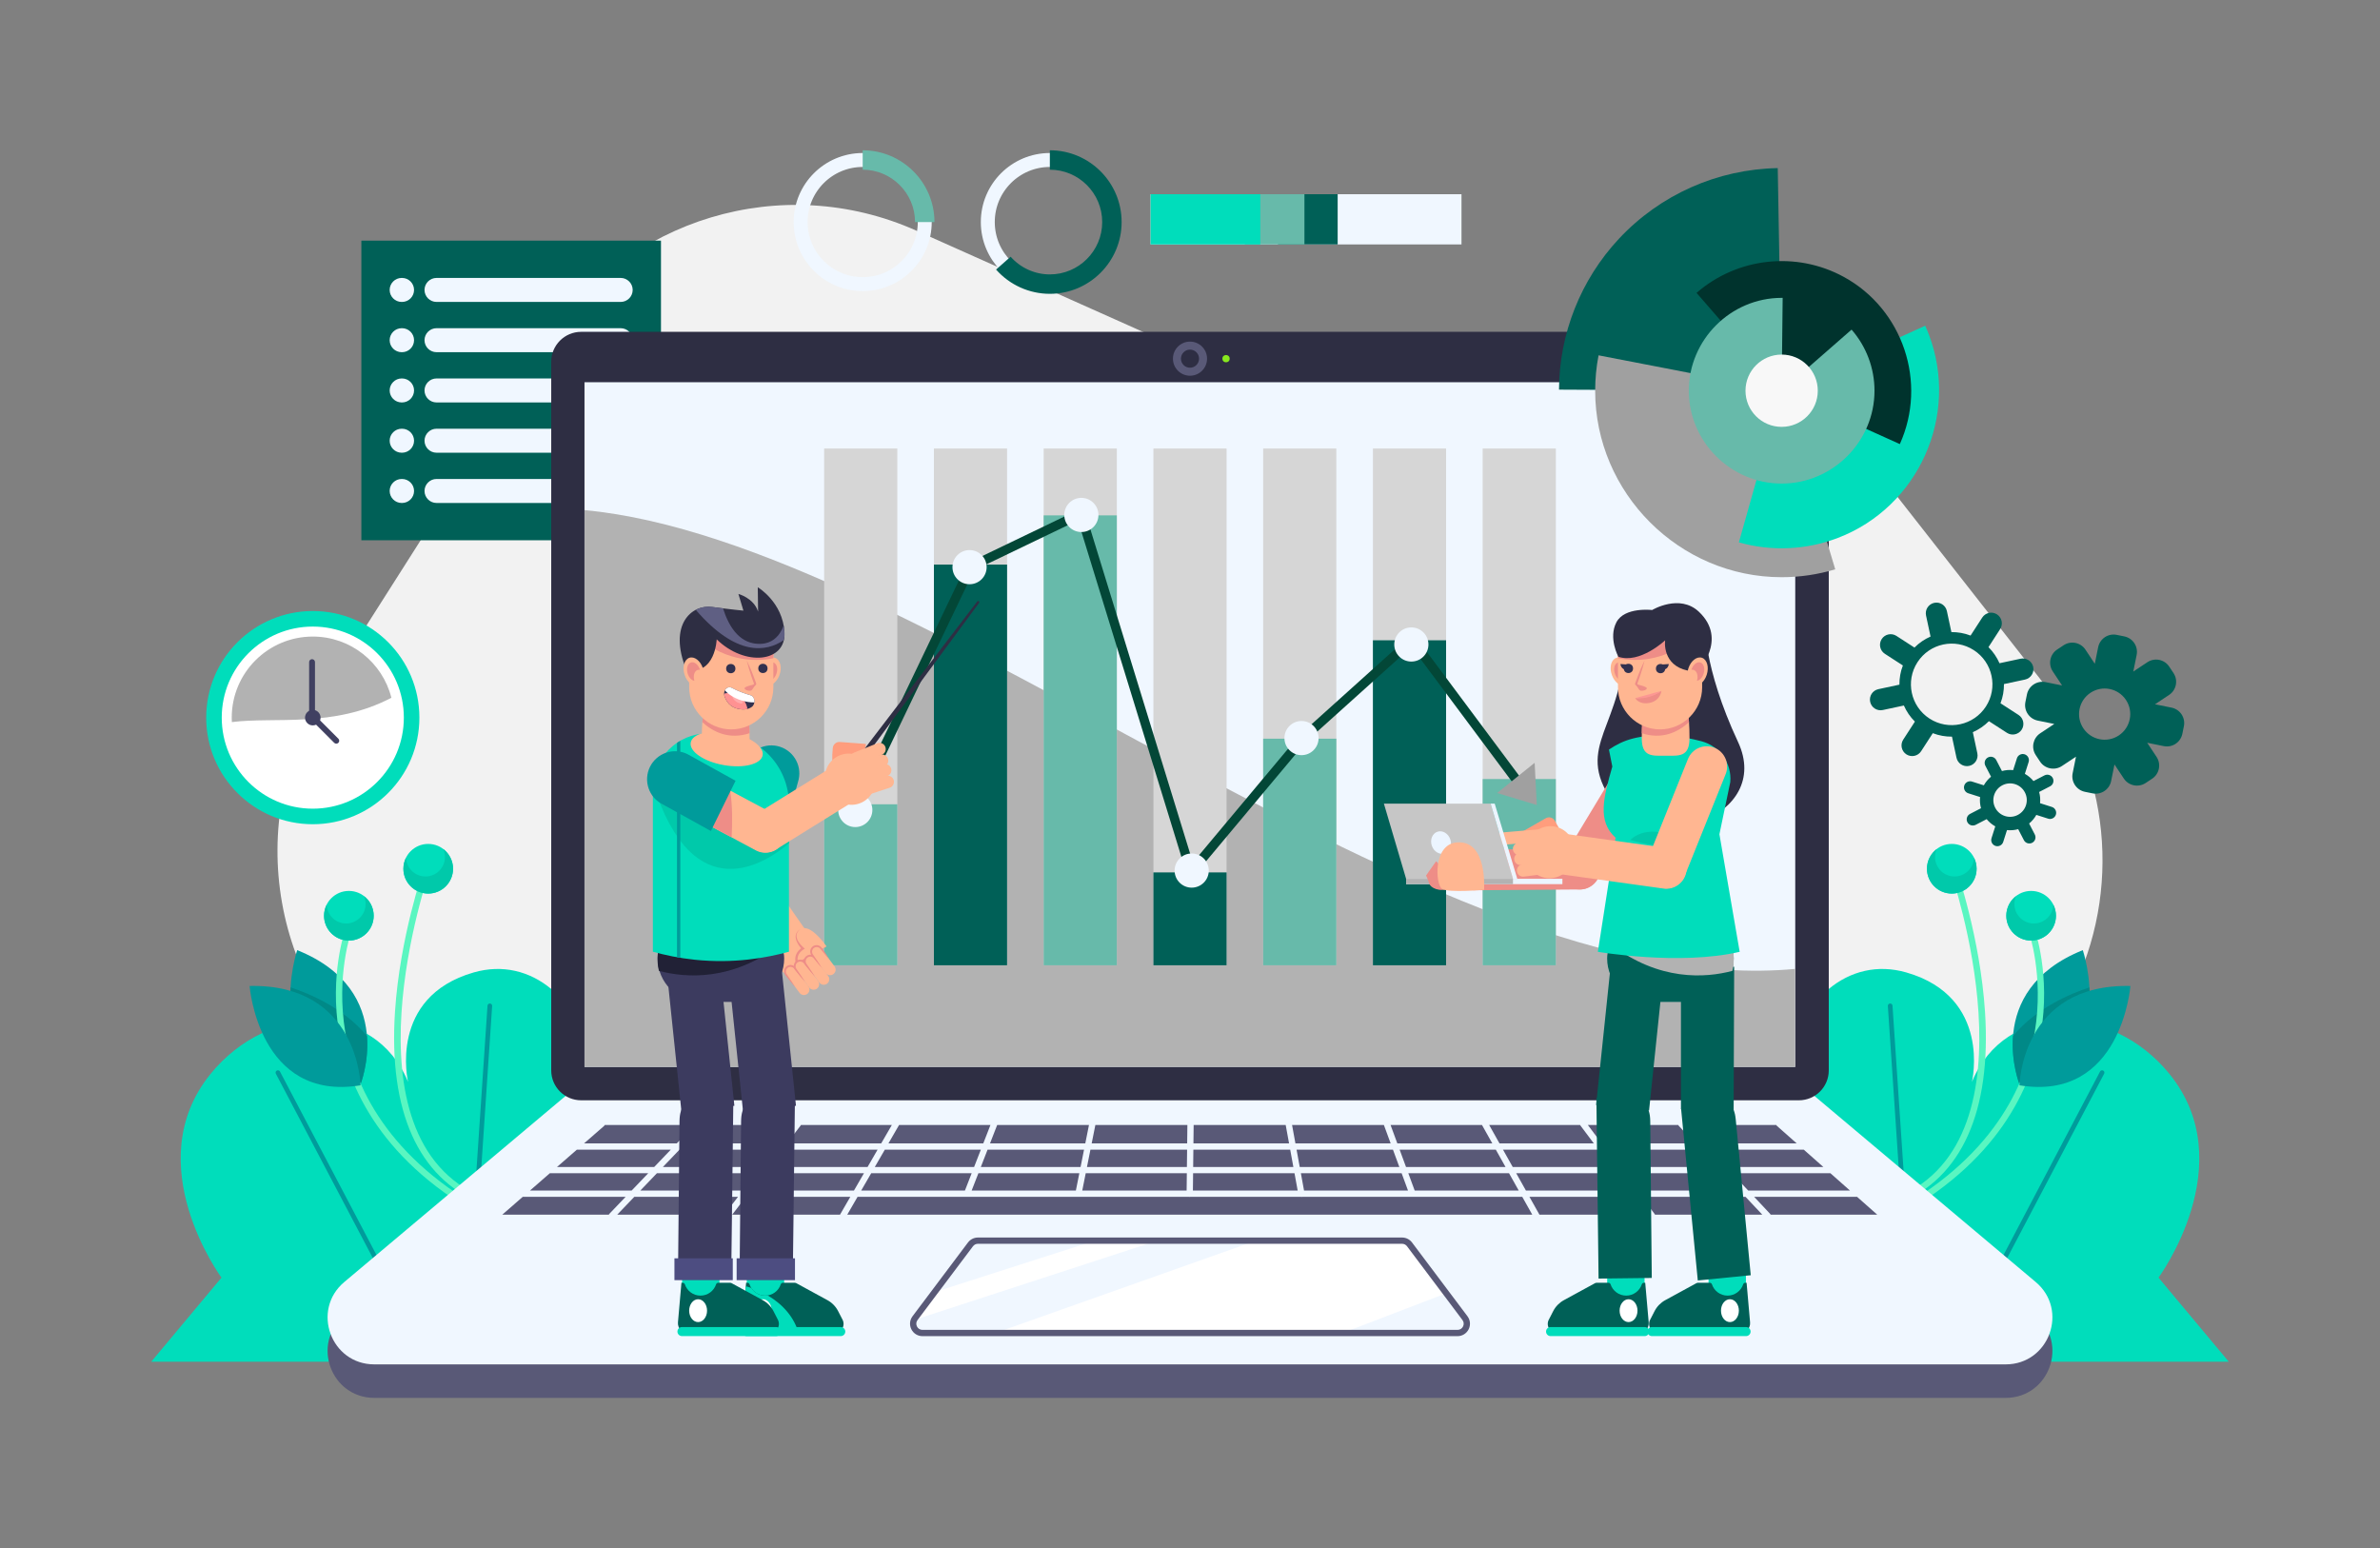 <?xml version="1.0" encoding="utf-8"?>
<!-- Generator: Adobe Illustrator 16.0.0, SVG Export Plug-In . SVG Version: 6.00 Build 0)  -->
<!DOCTYPE svg PUBLIC "-//W3C//DTD SVG 1.1//EN" "http://www.w3.org/Graphics/SVG/1.1/DTD/svg11.dtd">
<svg version="1.1" id="Layer_1" xmlns="http://www.w3.org/2000/svg" xmlns:xlink="http://www.w3.org/1999/xlink" x="0px" y="0px"
	 width="1024px" height="666.079px" viewBox="0 0 1024 666.079" enable-background="new 0 0 1024 666.079" xml:space="preserve">
<rect x="0" y="0" width="1024" height="666.079" fill="#808080" stroke="none"/>
<path fill="#F2F2F2" d="M528.034,158.982L394.216,99.212c-57.491-25.679-125.118-5.338-158.903,47.795l-96.094,151.121
	c-35.285,55.491-22.355,128.741,29.796,168.801l115.732,88.896c30.577,23.487,70.171,31.804,107.615,22.608l124.628-30.61
	c18.31-4.498,37.391-4.861,55.857-1.062L711.4,575.257c56.184,11.556,113.138-15.999,138.949-67.223l40.684-80.74
	c22.138-43.935,16.899-96.705-13.445-135.429l-80.059-102.17c-37.773-48.204-104.573-62.573-158.825-34.163l0,0
	C604.286,173.557,563.509,174.828,528.034,158.982z"/>
<rect x="155.478" y="103.535" fill="#006057" width="128.909" height="128.908"/>
<path fill="#F0F7FF" d="M267.052,129.903H187.81c-2.839,0-5.162-2.323-5.162-5.162v-0.001c0-2.839,2.323-5.162,5.162-5.162h79.243
	c2.839,0,5.162,2.323,5.162,5.162l0,0C272.214,127.58,269.891,129.903,267.052,129.903z"/>
<path fill="#F0F7FF" d="M172.987,119.579h-0.174c-2.839,0-5.162,2.323-5.162,5.162c0,2.84,2.323,5.163,5.162,5.163h0.174
	c2.839,0,5.162-2.323,5.162-5.163C178.148,121.901,175.826,119.579,172.987,119.579z"/>
<path fill="#F0F7FF" d="M267.052,151.527H187.81c-2.839,0-5.162-2.323-5.162-5.162l0,0c0-2.839,2.323-5.163,5.162-5.163h79.243
	c2.839,0,5.162,2.323,5.162,5.163l0,0C272.214,149.204,269.891,151.527,267.052,151.527z"/>
<path fill="#F0F7FF" d="M172.987,141.203h-0.174c-2.839,0-5.162,2.323-5.162,5.163c0,2.839,2.323,5.162,5.162,5.162h0.174
	c2.839,0,5.162-2.323,5.162-5.162C178.148,143.526,175.826,141.203,172.987,141.203z"/>
<path fill="#F0F7FF" d="M267.052,173.151H187.81c-2.839,0-5.162-2.323-5.162-5.162l0,0c0-2.839,2.323-5.162,5.162-5.162h79.243
	c2.839,0,5.162,2.323,5.162,5.162l0,0C272.214,170.829,269.891,173.151,267.052,173.151z"/>
<path fill="#F0F7FF" d="M172.987,162.827h-0.174c-2.839,0-5.162,2.323-5.162,5.162s2.323,5.162,5.162,5.162h0.174
	c2.839,0,5.162-2.323,5.162-5.162S175.826,162.827,172.987,162.827z"/>
<path fill="#F0F7FF" d="M267.052,194.775H187.81c-2.839,0-5.162-2.323-5.162-5.162l0,0c0-2.839,2.323-5.163,5.162-5.163h79.243
	c2.839,0,5.162,2.324,5.162,5.163l0,0C272.214,192.453,269.891,194.775,267.052,194.775z"/>
<path fill="#F0F7FF" d="M172.987,184.451h-0.174c-2.839,0-5.162,2.323-5.162,5.163c0,2.839,2.323,5.162,5.162,5.162h0.174
	c2.839,0,5.162-2.323,5.162-5.162C178.148,186.774,175.826,184.451,172.987,184.451z"/>
<path fill="#F0F7FF" d="M267.052,216.399H187.81c-2.839,0-5.162-2.323-5.162-5.162l0,0c0-2.839,2.323-5.163,5.162-5.163h79.243
	c2.839,0,5.162,2.324,5.162,5.163l0,0C272.214,214.077,269.891,216.399,267.052,216.399z"/>
<path fill="#F0F7FF" d="M172.987,206.075h-0.174c-2.839,0-5.162,2.324-5.162,5.163s2.323,5.162,5.162,5.162h0.174
	c2.839,0,5.162-2.323,5.162-5.162S175.826,206.075,172.987,206.075z"/>
<path fill="#00DDBB" d="M818.208,585.861h140.723l-30.226-36.172c0,0,36.069-48.852,4.79-87.539
	c-25.105-31.052-70.691-31.382-85.062,3.304c0,0,8.674-36.456-28.244-47.073C770.805,404.176,730.503,493.697,818.208,585.861z"/>
<line fill="none" stroke="#009B9B" stroke-width="2" stroke-linecap="round" stroke-miterlimit="10" x1="840.341" y1="583.3" x2="904.426" y2="461.489"/>
<line fill="none" stroke="#009B9B" stroke-width="2" stroke-linecap="round" stroke-miterlimit="10" x1="813.253" y1="432.75" x2="823.415" y2="584.048"/>
<path fill="#009B9B" d="M869.011,466.834c0,0-16.438-40.54,27.119-58.048C896.13,408.786,912.243,456.196,869.011,466.834z"/>
<path fill="#008987" d="M898.974,424.823c-7.722,2.516-22.793,8.691-32.861,20.909c-0.912,11.701,2.898,21.102,2.898,21.102
	C895.745,460.256,899.783,439.618,898.974,424.823z"/>
<path fill="#5AF6C1" d="M817.161,517.705l-1.03-2.49c62.527-25.827,23.456-139.334,23.054-140.477l2.543-0.895
	c0.102,0.291,10.24,29.435,12.329,61.465C856.849,478.09,844.089,506.583,817.161,517.705z"/>
<circle fill="#00DDBB" cx="839.756" cy="373.766" r="10.68"/>
<path fill="#00C9AA" d="M849.305,369.003c-0.155,4.492-3.836,8.089-8.367,8.089c-4.629,0-8.383-3.752-8.383-8.383
	c0-1.226,0.271-2.387,0.743-3.437c-2.561,1.952-4.221,5.024-4.221,8.493c0,5.898,4.782,10.68,10.68,10.68
	c5.898,0,10.68-4.781,10.68-10.68C850.436,372.052,850.023,370.438,849.305,369.003z"/>
<path fill="#5AF6C1" d="M813.51,525.005l-1.261-2.382c45.369-24.027,59.402-55.956,63.186-78.51
	c4.098-24.418-2.563-43.352-2.631-43.541l2.538-0.913c0.286,0.795,6.964,19.793,2.754,44.899
	C874.21,467.712,859.853,500.463,813.51,525.005z"/>
<circle fill="#00DDBB" cx="873.898" cy="393.988" r="10.68"/>
<path fill="#00C9AA" d="M883.447,389.225c-0.155,4.493-3.836,8.09-8.367,8.09c-4.63,0-8.383-3.753-8.383-8.383
	c0-1.226,0.27-2.387,0.743-3.437c-2.562,1.951-4.223,5.023-4.223,8.493c0,5.898,4.782,10.68,10.681,10.68
	c5.898,0,10.68-4.782,10.68-10.68C884.578,392.275,884.165,390.661,883.447,389.225z"/>
<path fill="#009B9B" d="M868.876,466.941c0,0,0.798-43.738,47.731-42.74C916.607,424.202,912.813,474.13,868.876,466.941z"/>
<path fill="#00DDBB" d="M205.792,585.861H65.069l30.226-36.172c0,0-36.069-48.852-4.79-87.539
	c25.105-31.052,70.692-31.382,85.061,3.304c0,0-8.673-36.456,28.244-47.073C253.196,404.176,293.496,493.697,205.792,585.861z"/>
<line fill="none" stroke="#009B9B" stroke-width="2" stroke-linecap="round" stroke-miterlimit="10" x1="183.659" y1="583.3" x2="119.575" y2="461.489"/>
<line fill="none" stroke="#009B9B" stroke-width="2" stroke-linecap="round" stroke-miterlimit="10" x1="210.748" y1="432.75" x2="200.584" y2="584.048"/>
<path fill="#009B9B" d="M154.99,466.834c0,0,16.437-40.54-27.119-58.048C127.871,408.786,111.757,456.196,154.99,466.834z"/>
<path fill="#008987" d="M125.027,424.823c7.721,2.516,22.792,8.691,32.861,20.909c0.911,11.701-2.898,21.102-2.898,21.102
	C128.255,460.256,124.218,439.618,125.027,424.823z"/>
<path fill="#5AF6C1" d="M206.84,517.705l1.029-2.49c-62.527-25.827-23.455-139.334-23.053-140.477l-2.544-0.895
	c-0.103,0.291-10.241,29.435-12.33,61.465C167.152,478.09,179.912,506.583,206.84,517.705z"/>
<circle fill="#00DDBB" cx="184.244" cy="373.766" r="10.68"/>
<path fill="#00C9AA" d="M174.695,369.003c0.156,4.492,3.837,8.089,8.367,8.089c4.629,0,8.382-3.752,8.382-8.383
	c0-1.226-0.27-2.387-0.743-3.437c2.562,1.952,4.223,5.024,4.223,8.493c0,5.898-4.782,10.68-10.681,10.68
	c-5.898,0-10.68-4.781-10.68-10.68C173.564,372.052,173.978,370.438,174.695,369.003z"/>
<path fill="#5AF6C1" d="M210.489,525.005l1.261-2.382c-45.369-24.027-59.402-55.956-63.186-78.51
	c-4.097-24.418,2.563-43.352,2.632-43.541l-2.539-0.913c-0.286,0.795-6.964,19.793-2.752,44.899
	C149.791,467.712,164.148,500.463,210.489,525.005z"/>
<circle fill="#00DDBB" cx="150.102" cy="393.988" r="10.68"/>
<path fill="#00C9AA" d="M140.554,389.225c0.155,4.493,3.836,8.09,8.367,8.09c4.629,0,8.382-3.753,8.382-8.383
	c0-1.226-0.27-2.387-0.742-3.437c2.562,1.951,4.222,5.023,4.222,8.493c0,5.898-4.782,10.68-10.68,10.68
	c-5.899,0-10.681-4.782-10.681-10.68C139.422,392.275,139.835,390.661,140.554,389.225z"/>
<path fill="#009B9B" d="M155.125,466.941c0,0-0.799-43.738-47.732-42.74C107.393,424.202,111.188,474.13,155.125,466.941z"/>
<path fill="#595977" d="M862.936,601.423H161.064c-18.736,0-27.262-23.389-12.922-35.446l95.797-80.546h536.123l95.796,80.546
	C890.199,578.034,881.672,601.423,862.936,601.423z"/>
<path fill="#F0F7FF" d="M862.936,587.01H161.064c-18.736,0-27.262-23.389-12.922-35.446l95.797-80.545h536.123l95.796,80.545
	C890.199,563.622,881.672,587.01,862.936,587.01z"/>
<path fill="#2E2E43" d="M237.167,460.517V155.641c0-7.111,5.764-12.875,12.875-12.875h523.917c7.11,0,12.875,5.764,12.875,12.875
	v304.875c0,7.111-5.763,12.875-12.875,12.875H250.042C242.931,473.392,237.167,467.628,237.167,460.517z"/>
<polygon fill="#F0F7FF" points="772.407,164.448 772.407,164.448 772.407,459.022 251.48,459.022 251.48,459.022 251.48,164.448 "/>
<path fill="#B2B2B2" d="M772.407,459.022v-42.163C616.199,431.542,397.577,233.057,251.48,219.47v239.552l0,0H772.407z"/>
<path fill="#595977" d="M733.104,491.936h39.934l-8.461-7.488c-0.145-0.126-0.25-0.277-0.327-0.441h-38.602L733.104,491.936z"/>
<path fill="#595977" d="M645.158,491.936h40.59l-5.769-7.688c-0.056-0.073-0.076-0.159-0.114-0.241h-39.151L645.158,491.936z"/>
<polygon fill="#595977" points="700.965,512.213 695.379,504.771 652.355,504.771 656.528,512.213 "/>
<polygon fill="#595977" points="748.468,512.213 741.471,504.771 698.75,504.771 704.336,512.213 "/>
<polygon fill="#595977" points="795.95,512.213 787.541,504.771 745.17,504.771 752.167,512.213 "/>
<path fill="#595977" d="M689.12,491.936h40.283l-7.122-7.574c-0.099-0.106-0.16-0.229-0.219-0.355h-38.893L689.12,491.936z"/>
<polygon fill="#595977" points="330.792,502.075 373.28,502.075 377.581,494.633 336.507,494.633 "/>
<polygon fill="#595977" points="422.01,494.633 380.695,494.633 376.393,502.075 419.112,502.075 "/>
<path fill="#595977" d="M601.207,491.936h40.861l-4.395-7.837c-0.017-0.029-0.015-0.061-0.029-0.091h-39.356L601.207,491.936z"/>
<polygon fill="#595977" points="513.479,491.936 554.62,491.936 553.17,484.007 513.57,484.007 "/>
<polygon fill="#595977" points="513.248,512.213 558.324,512.213 556.964,504.771 513.334,504.771 "/>
<polygon fill="#595977" points="285.215,502.075 327.393,502.075 333.107,494.633 292.342,494.633 "/>
<polygon fill="#595977" points="513.45,494.633 513.364,502.075 556.472,502.075 555.112,494.633 "/>
<polygon fill="#595977" points="653.437,512.213 649.264,504.771 605.93,504.771 608.669,512.213 "/>
<polygon fill="#595977" points="605.795,512.213 603.057,504.771 559.705,504.771 561.065,512.213 "/>
<polygon fill="#595977" points="557.359,491.936 598.333,491.936 595.416,484.007 555.911,484.007 "/>
<polygon fill="#595977" points="466.949,491.936 468.534,484.007 429.041,484.007 425.953,491.936 "/>
<polygon fill="#595977" points="646.671,494.633 650.843,502.075 693.356,502.075 687.771,494.633 "/>
<polygon fill="#595977" points="784.494,502.075 776.084,494.633 735.639,494.633 742.636,502.075 "/>
<polygon fill="#595977" points="643.58,494.633 602.2,494.633 604.938,502.075 647.752,502.075 "/>
<polygon fill="#595977" points="691.143,494.633 696.729,502.075 738.937,502.075 731.938,494.633 "/>
<polygon fill="#595977" points="602.065,502.075 599.326,494.633 557.853,494.633 559.211,502.075 "/>
<path fill="#595977" d="M311.822,522.353l5.716-7.444h-44.614l-7.369,7.696h46.144C311.739,522.521,311.763,522.431,311.822,522.353
	z"/>
<path fill="#595977" d="M344.471,484.26l-5.894,7.676h40.563l4.583-7.929h-39.127C344.555,484.093,344.531,484.183,344.471,484.26z"
	/>
<path fill="#595977" d="M262.17,522.242l7.021-7.333h-44.261l-8.83,7.696h45.84C262.001,522.477,262.067,522.351,262.17,522.242z"/>
<path fill="#595977" d="M259.875,484.455l-8.585,7.481h39.901l7.594-7.929h-38.578C260.129,484.173,260.021,484.327,259.875,484.455
	z"/>
<path fill="#595977" d="M302.169,484.371l-7.245,7.565h40.253l6.088-7.929h-38.867C302.338,484.137,302.272,484.263,302.169,484.371
	z"/>
<path fill="#595977" d="M361.472,522.5l4.388-7.591h-44.923l-5.909,7.696h46.409C361.453,522.571,361.453,522.533,361.472,522.5z"/>
<path fill="#595977" d="M654.949,514.909h-94.666c-0.033,0.01-0.057,0.03-0.09,0.037c-0.082,0.015-0.163,0.022-0.243,0.022
	c-0.113,0-0.22-0.03-0.327-0.059h-47.451c-0.095,0.022-0.186,0.059-0.288,0.059c-0.005,0-0.011,0-0.017,0
	c-0.095-0.001-0.179-0.038-0.269-0.059H368.974l-4.449,7.696h294.737L654.949,514.909z"/>
<path fill="#595977" d="M751.003,514.909H706.36l5.595,7.456c0.056,0.075,0.076,0.16,0.114,0.241h46.169L751.003,514.909z"/>
<path fill="#595977" d="M798.997,514.909h-44.292l6.903,7.342c0.098,0.106,0.161,0.23,0.219,0.354h45.868L798.997,514.909z"/>
<path fill="#595977" d="M702.988,514.909h-44.95l4.265,7.606c0.016,0.028,0.015,0.06,0.028,0.09h46.431L702.988,514.909z"/>
<polygon fill="#595977" points="228.024,512.213 271.774,512.213 278.9,504.771 236.563,504.771 "/>
<polygon fill="#595977" points="371.721,504.771 328.722,504.771 323.007,512.213 367.419,512.213 "/>
<polygon fill="#595977" points="418.062,504.771 374.834,504.771 370.532,512.213 415.165,512.213 "/>
<path fill="#595977" d="M386.776,484.114l-4.522,7.822h40.807l3.087-7.929h-39.336C386.795,484.043,386.795,484.08,386.776,484.114z
	"/>
<polygon fill="#595977" points="325.322,504.771 282.633,504.771 275.506,512.213 319.608,512.213 "/>
<polygon fill="#595977" points="239.657,502.075 281.482,502.075 288.609,494.633 248.196,494.633 "/>
<polygon fill="#595977" points="464.384,504.771 420.955,504.771 418.057,512.213 462.897,512.213 "/>
<polygon fill="#595977" points="510.753,494.633 469.159,494.633 467.672,502.075 510.667,502.075 "/>
<polygon fill="#595977" points="510.875,484.007 471.284,484.007 469.699,491.936 510.783,491.936 "/>
<polygon fill="#595977" points="510.637,504.771 467.133,504.771 465.646,512.213 510.551,512.213 "/>
<polygon fill="#595977" points="466.41,494.633 424.903,494.633 422.005,502.075 464.923,502.075 "/>
<path fill="#FFFFFF" d="M497.956,533.778H471.11l-69.003,22.145l-8.41,11.191c-0.195,0.26-0.342,0.532-0.464,0.808L497.956,533.778z
	"/>
<path fill="#FFFFFF" d="M622.259,556.411l-15.81-21.036c-0.755-1.005-1.938-1.597-3.196-1.597h-62.859l-112.107,39.737h149.335
	L622.259,556.411z"/>
<path fill="#595977" d="M627.106,574.863H396.894c-2.04,0-3.872-1.133-4.783-2.957c-0.911-1.825-0.716-3.971,0.509-5.602
	l23.853-31.739c1.004-1.337,2.603-2.135,4.274-2.135h182.508c1.672,0,3.271,0.798,4.274,2.135l23.852,31.739
	c1.224,1.629,1.421,3.775,0.51,5.6C630.979,573.73,629.145,574.863,627.106,574.863z M420.746,535.126
	c-0.829,0-1.621,0.397-2.119,1.06l-23.853,31.739c-0.616,0.82-0.71,1.858-0.252,2.776c0.459,0.919,1.345,1.467,2.371,1.467h230.212
	c1.027,0,1.913-0.548,2.371-1.467c0.46-0.918,0.365-1.956-0.253-2.776l-23.851-31.739c-0.498-0.663-1.291-1.06-2.119-1.06H420.746z"
	/>
<circle fill="#595977" cx="512" cy="154.313" r="7.339"/>
<circle fill="#2E2E43" cx="512" cy="154.313" r="3.895"/>
<circle fill="#88E81E" cx="527.503" cy="154.313" r="1.566"/>
<circle fill="#00DDBB" cx="134.579" cy="308.749" r="45.864"/>
<circle fill="#FFFFFF" cx="134.579" cy="308.749" r="39.175"/>
<circle fill="#FFFFFF" cx="134.579" cy="308.749" r="34.876"/>
<path fill="#B2B2B2" d="M134.579,273.873c-19.261,0-34.875,15.614-34.875,34.875c0,0.645,0.02,1.286,0.055,1.922
	c18.322-2.346,43.807,2.609,68.637-10.471C164.583,285.072,150.89,273.873,134.579,273.873z"/>
<circle fill="#404061" cx="134.579" cy="308.749" r="3.344"/>
<path fill="#404061" d="M144.691,319.961c-0.322,0-0.645-0.123-0.891-0.37l-10.799-10.8v-23.931c0-0.696,0.563-1.26,1.259-1.26
	s1.26,0.564,1.26,1.26v22.887l10.062,10.062c0.492,0.492,0.492,1.29,0,1.781C145.336,319.838,145.014,319.961,144.691,319.961z"/>
<path fill="#006057" d="M766.556,168.103l-95.792-0.463c0.118-24.102,9.327-47.293,25.775-64.91
	c17.711-18.969,42.392-29.949,68.338-30.404L766.556,168.103z"/>
<path fill="#A0A0A0" d="M766.556,168.103l23.058,76.847c-7.48,2.245-15.249,3.385-23.058,3.385
	c-44.014,0-80.233-36.218-80.233-80.232c0-5.109,0.488-10.207,1.458-15.224L766.556,168.103z"/>
<path fill="#00DDBB" d="M766.556,168.103l61.763-27.955c0.561,1.237,1.083,2.492,1.568,3.761
	c13.272,34.743-4.396,74.253-39.139,87.525c-13.62,5.204-28.563,5.876-42.597,1.918L766.556,168.103z"/>
<path fill="#00332D" d="M766.556,168.103l-36.623-42.091c17.561-15.281,42.923-18.035,63.355-6.881
	c25.474,13.906,36.06,45.485,24.115,71.936L766.556,168.103z"/>
<path fill="#67BAAA" d="M766.556,168.103l30.085-26.286c6.359,7.278,9.865,16.622,9.865,26.286c0,21.917-18.034,39.952-39.95,39.952
	c-21.917,0-39.952-18.035-39.952-39.952s18.035-39.951,39.952-39.951c0.146,0,0.292,0.001,0.438,0.002L766.556,168.103z"/>
<circle fill="#F8F8F8" cx="766.555" cy="168.103" r="15.553"/>
<rect x="354.597" y="192.974" fill="#D6D6D6" width="31.48" height="222.328"/>
<rect x="401.818" y="192.974" fill="#D6D6D6" width="31.48" height="222.328"/>
<rect x="449.039" y="192.974" fill="#D6D6D6" width="31.48" height="222.328"/>
<rect x="496.26" y="192.974" fill="#D6D6D6" width="31.481" height="222.328"/>
<rect x="543.48" y="192.974" fill="#D6D6D6" width="31.48" height="222.328"/>
<rect x="590.701" y="192.974" fill="#D6D6D6" width="31.48" height="222.328"/>
<rect x="637.922" y="192.974" fill="#D6D6D6" width="31.481" height="222.328"/>
<rect x="354.597" y="346.035" fill="#67BAAA" width="31.48" height="69.267"/>
<rect x="401.818" y="242.909" fill="#006057" width="31.48" height="172.393"/>
<rect x="449.039" y="221.741" fill="#67BAAA" width="31.48" height="193.561"/>
<rect x="496.26" y="375.345" fill="#006057" width="31.481" height="39.957"/>
<rect x="543.48" y="317.811" fill="#67BAAA" width="31.48" height="97.491"/>
<rect x="590.701" y="275.475" fill="#006057" width="31.48" height="139.827"/>
<rect x="637.922" y="335.179" fill="#67BAAA" width="31.481" height="80.123"/>
<polyline fill="none" stroke="#034737" stroke-width="4" stroke-linecap="round" stroke-linejoin="round" stroke-miterlimit="10" points="
	368.031,347.347 417.604,243.859 465.005,221.063 512.406,375.208 560.533,317.675 607.573,275.339 653.165,336.492 "/>
<circle fill="#F0F7FF" cx="465.256" cy="221.552" r="7.351"/>
<circle fill="#F0F7FF" cx="417.151" cy="244.015" r="7.351"/>
<circle fill="#F0F7FF" cx="367.988" cy="348.488" r="7.351"/>
<circle fill="#F0F7FF" cx="512.725" cy="374.553" r="7.351"/>
<circle fill="#F0F7FF" cx="559.981" cy="317.549" r="7.351"/>
<circle fill="#F0F7FF" cx="607.237" cy="277.285" r="7.351"/>
<polygon fill="#A0A0A0" points="660.288,328.185 644.143,341.18 661.216,346.352 "/>
<rect x="495.045" y="83.558" fill="#F0F7FF" width="133.765" height="21.605"/>
<rect x="549.858" y="83.558" fill="#006057" width="25.676" height="21.605"/>
<rect x="535.559" y="83.558" fill="#67BAAA" width="25.678" height="21.605"/>
<rect x="495.045" y="83.558" fill="#00DDBB" width="47.202" height="21.605"/>
<path fill="#006057" d="M877.738,327.664c2.072,3.124,6.283,3.977,9.407,1.906l6.059-4.02l-1.443,7.127
	c-0.744,3.674,1.63,7.253,5.304,7.997l3.257,0.659c3.673,0.745,7.254-1.631,7.997-5.303l1.443-7.128l4.02,6.06
	c2.071,3.123,6.282,3.976,9.404,1.905l2.77-1.837c3.123-2.071,3.976-6.282,1.904-9.405l-4.02-6.06l7.127,1.442
	c3.673,0.744,7.253-1.63,7.997-5.304l0.66-3.256c0.743-3.673-1.632-7.253-5.304-7.997l-7.126-1.443l6.059-4.019
	c3.123-2.071,3.975-6.283,1.904-9.406l-1.837-2.769c-2.071-3.123-6.283-3.975-9.404-1.904l-6.06,4.019l1.441-7.127
	c0.744-3.672-1.63-7.252-5.304-7.996l-3.256-0.659c-3.673-0.744-7.254,1.631-7.997,5.304l-1.444,7.127l-4.019-6.059
	c-2.071-3.124-6.282-3.977-9.404-1.905l-2.77,1.837c-3.123,2.071-3.976,6.281-1.903,9.406l4.019,6.06l-7.127-1.443
	c-3.672-0.744-7.253,1.631-7.997,5.304l-0.66,3.257c-0.743,3.673,1.632,7.253,5.304,7.996l7.126,1.444l-6.059,4.019
	c-3.124,2.072-3.975,6.282-1.904,9.405L877.738,327.664z M899.441,298.061c5.068-3.362,11.902-1.979,15.266,3.091
	c3.362,5.069,1.978,11.903-3.091,15.265c-5.068,3.363-11.902,1.979-15.264-3.09C892.988,308.257,894.372,301.422,899.441,298.061z"
	/>
<path fill="#006057" d="M845.128,337.974c-0.443,1.39,0.328,2.876,1.719,3.32l5.089,1.618c-0.165,1.592-0.049,3.226,0.399,4.82
	l-4.731,2.449c-1.296,0.672-1.803,2.266-1.132,3.562c0.671,1.298,2.266,1.805,3.563,1.134l4.73-2.449
	c1.043,1.285,2.311,2.323,3.707,3.107l-1.618,5.09c-0.443,1.392,0.328,2.878,1.719,3.32c1.392,0.442,2.878-0.328,3.32-1.718
	l1.617-5.09c1.594,0.165,3.227,0.049,4.821-0.398l2.449,4.731c0.672,1.296,2.267,1.803,3.563,1.131
	c1.297-0.67,1.803-2.266,1.133-3.562l-2.449-4.731c1.285-1.044,2.323-2.311,3.107-3.706l5.09,1.619
	c1.391,0.44,2.879-0.328,3.321-1.721c0.442-1.391-0.328-2.877-1.719-3.319l-5.09-1.619c0.166-1.592,0.049-3.226-0.397-4.819
	l4.729-2.45c1.296-0.67,1.805-2.266,1.133-3.563c-0.672-1.296-2.266-1.803-3.563-1.132l-4.731,2.449
	c-1.043-1.286-2.311-2.323-3.706-3.108l1.617-5.09c0.442-1.391-0.326-2.878-1.717-3.321c-1.393-0.441-2.879,0.328-3.321,1.72
	l-1.618,5.09c-1.593-0.165-3.225-0.05-4.82,0.398l-2.449-4.731c-0.67-1.297-2.266-1.803-3.563-1.133
	c-1.296,0.672-1.804,2.266-1.132,3.564l2.448,4.73c-1.285,1.043-2.323,2.311-3.108,3.707l-5.09-1.617
	C847.057,335.812,845.57,336.582,845.128,337.974z M861.531,337.85c3.526-1.825,7.868-0.447,9.692,3.081
	c1.827,3.528,0.448,7.867-3.08,9.694c-3.528,1.826-7.868,0.446-9.694-3.082C856.624,344.015,858.003,339.677,861.531,337.85z"/>
<path fill="#006057" d="M804.641,301.955c0.53,2.478,2.967,4.054,5.444,3.524l9.059-1.94c1.121,2.541,2.699,4.903,4.745,6.92
	l-5.021,7.756c-1.375,2.126-0.769,4.965,1.359,6.342c2.125,1.375,4.965,0.768,6.341-1.359l5.02-7.757
	c2.679,1.039,5.479,1.513,8.256,1.495l1.941,9.058c0.53,2.478,2.967,4.054,5.444,3.524c2.478-0.53,4.056-2.969,3.525-5.444
	l-1.94-9.06c2.542-1.121,4.903-2.7,6.921-4.744l7.756,5.02c2.127,1.375,4.965,0.768,6.341-1.357
	c1.376-2.128,0.769-4.967-1.357-6.342l-7.757-5.021c1.039-2.678,1.512-5.479,1.493-8.257l9.06-1.939
	c2.475-0.53,4.053-2.968,3.522-5.445c-0.53-2.476-2.968-4.053-5.445-3.524l-9.058,1.941c-1.121-2.542-2.699-4.903-4.745-6.921
	l5.02-7.757c1.376-2.125,0.769-4.964-1.357-6.341c-2.127-1.376-4.965-0.768-6.341,1.358l-5.021,7.757
	c-2.678-1.04-5.478-1.512-8.256-1.495l-1.941-9.059c-0.529-2.477-2.967-4.054-5.444-3.523s-4.054,2.968-3.524,5.444l1.941,9.058
	c-2.542,1.122-4.904,2.7-6.921,4.746l-7.757-5.021c-2.125-1.375-4.965-0.768-6.34,1.358c-1.376,2.127-0.768,4.966,1.357,6.341
	l7.759,5.02c-1.041,2.679-1.514,5.479-1.496,8.257l-9.058,1.941C805.688,297.042,804.11,299.479,804.641,301.955z M824.994,284.915
	c5.263-8.13,16.118-10.456,24.25-5.193c8.13,5.262,10.457,16.119,5.193,24.249c-5.262,8.13-16.118,10.456-24.248,5.193
	C822.058,303.901,819.732,293.046,824.994,284.915z"/>
<circle fill="none" stroke="#F0F7FF" stroke-width="6" stroke-miterlimit="10" cx="371.177" cy="95.535" r="26.701"/>
<path fill="#67BAAA" d="M402.056,95.535H393.7c0-12.42-10.104-22.524-22.523-22.524v-8.355
	C388.204,64.656,402.056,78.508,402.056,95.535z"/>
<circle fill="none" stroke="#F0F7FF" stroke-width="6" stroke-miterlimit="10" cx="451.704" cy="95.535" r="26.701"/>
<path fill="#006057" d="M451.704,126.414c-8.844,0-17.28-3.804-23.143-10.436l6.26-5.534c4.277,4.839,10.431,7.614,16.882,7.614
	c12.419,0,22.523-10.104,22.523-22.523c0-12.42-10.104-22.524-22.523-22.524v-8.355c17.027,0,30.879,13.853,30.879,30.879
	S468.731,126.414,451.704,126.414z"/>
<path fill="#FFB691" d="M351.931,407.768l-26.128-37.447c-2.839-3.903-8.305-4.767-12.209-1.928l0,0
	c-3.904,2.839-4.768,8.305-1.929,12.209l26.128,37.447L351.931,407.768z"/>
<path fill="#FFB691" d="M321.73,329.663l-11.433,44.207c-1.117,4.696,1.784,9.408,6.48,10.526l0,0
	c4.696,1.117,9.409-1.784,10.526-6.48l11.433-44.207L321.73,329.663z"/>
<path fill="#EE8D87" d="M338.213,335.734l-3.872-3.072l-12.611-3l-11.433,44.207c-0.497,2.087-0.195,4.176,0.701,5.954l18.007-8.488
	L338.213,335.734z"/>
<path fill="#009B9B" d="M337.373,358.193l6.255-22.84c1.442-6.494-2.653-12.928-9.147-14.37h0
	c-6.494-1.442-12.927,2.653-14.37,9.148l-6.256,22.84L337.373,358.193z"/>
<path fill="#FFB691" d="M337.476,401.109l-1.512,1.164c-4.234,3.261-5.023,9.337-1.762,13.572l0,0
	c3.261,4.234,9.337,5.022,13.572,1.761l1.512-1.164c4.234-3.261,5.023-9.337,1.762-13.571l0,0
	C347.787,398.637,341.71,397.848,337.476,401.109z"/>
<path fill="#FFB691" d="M343.126,414.894l12.474-7.719c0,0-6.802-10.118-11.189-7.411c-4.821,2.974,1.026,8.318,1.026,8.318
	S341.275,410.331,343.126,414.894z"/>
<g>
	<path fill="#EE8D87" d="M344.411,399.764c-0.301,0.28-0.68,0.492-0.917,0.828c-0.123,0.162-0.261,0.31-0.368,0.478l-0.257,0.542
		c-0.076,0.183-0.088,0.387-0.137,0.576c-0.062,0.188-0.014,0.393-0.024,0.586c-0.013,0.195,0.037,0.39,0.077,0.582
		c0.03,0.193,0.082,0.383,0.161,0.566c0.07,0.186,0.126,0.373,0.226,0.548c0.095,0.176,0.169,0.358,0.278,0.526
		c0.204,0.344,0.432,0.671,0.676,0.989c0.491,0.627,1.062,1.225,1.647,1.727l0.489,0.463l-0.588,0.346
		c-0.226,0.133-0.495,0.32-0.719,0.516c-0.234,0.194-0.447,0.411-0.648,0.636c-0.195,0.23-0.374,0.472-0.527,0.728
		c-0.084,0.123-0.137,0.263-0.208,0.393c-0.075,0.129-0.116,0.271-0.167,0.41c-0.054,0.138-0.102,0.277-0.125,0.423
		c-0.026,0.145-0.076,0.285-0.085,0.432c-0.027,0.294-0.055,0.587-0.02,0.886c-0.003,0.298,0.085,0.592,0.136,0.888
		c0.02,0.149,0.091,0.29,0.133,0.437l0.146,0.435l0.001,0.002l-0.727-0.237c2.047-1.339,4.167-2.559,6.301-3.757
		c2.125-1.212,4.273-2.387,6.436-3.537c-1.995,1.423-4.004,2.821-6.037,4.182c-2.024,1.375-4.062,2.729-6.173,3.963l-0.547,0.32
		l-0.18-0.557l0-0.002l-0.17-0.501c-0.05-0.169-0.126-0.329-0.153-0.507c-0.064-0.352-0.161-0.696-0.163-1.061
		c-0.039-0.359-0.009-0.722,0.027-1.084c0.014-0.181,0.07-0.356,0.104-0.535c0.032-0.18,0.089-0.353,0.155-0.522
		c0.063-0.17,0.118-0.345,0.206-0.503c0.084-0.159,0.153-0.329,0.253-0.479c0.186-0.31,0.399-0.598,0.63-0.87
		c0.237-0.266,0.487-0.519,0.76-0.745c0.274-0.234,0.545-0.431,0.887-0.63l-0.1,0.809c-0.611-0.642-1.124-1.308-1.587-2.034
		c-0.226-0.365-0.435-0.74-0.616-1.131c-0.098-0.191-0.162-0.401-0.244-0.6c-0.087-0.197-0.131-0.413-0.186-0.622
		c-0.064-0.207-0.1-0.421-0.113-0.641c-0.023-0.217-0.054-0.431-0.02-0.651c0.031-0.217,0.006-0.438,0.092-0.644
		c0.073-0.206,0.112-0.423,0.213-0.612l0.332-0.551c0.132-0.167,0.294-0.312,0.438-0.464
		C343.69,400.182,344.081,400.015,344.411,399.764z"/>
</g>
<path fill="#FFB691" d="M338.769,415.975L338.769,415.975c-1.083,0.734-1.368,2.219-0.634,3.302l5.793,7.785
	c0.733,1.083,2.22,1.368,3.303,0.634l0,0c1.083-0.734,1.368-2.221,0.633-3.303l-5.792-7.783
	C341.339,415.526,339.852,415.241,338.769,415.975z"/>
<g>
	<path fill="#EE8D87" d="M345.715,421.503c0,0-0.865-0.937-2.089-2.396c-0.302-0.368-0.629-0.766-0.975-1.188
		c-0.345-0.41-0.703-0.899-1.068-1.313c-0.352-0.366-0.815-0.574-1.343-0.616c-0.522-0.033-1.032,0.144-1.441,0.506
		c-0.394,0.348-0.621,0.829-0.656,1.358c-0.034,0.534,0.132,1.001,0.472,1.454c0.683,0.973,1.294,1.901,1.832,2.686
		c0.535,0.788,0.946,1.469,1.25,1.934c0.291,0.476,0.457,0.747,0.457,0.747s-0.212-0.237-0.584-0.652
		c-0.358-0.424-0.893-1.014-1.494-1.752c-0.598-0.741-1.311-1.593-2.046-2.527c-0.399-0.47-0.739-1.203-0.692-1.928
		c0.02-0.716,0.368-1.471,0.925-1.96c0.532-0.486,1.314-0.743,2.035-0.678c0.717,0.042,1.426,0.427,1.859,0.949
		c0.401,0.494,0.688,0.959,1.006,1.413c0.305,0.452,0.593,0.88,0.858,1.275C345.066,420.406,345.715,421.503,345.715,421.503z"/>
</g>
<path fill="#FFB691" d="M342.947,413.694L342.947,413.694c-1.083,0.734-1.367,2.221-0.634,3.303l5.793,7.783
	c0.733,1.083,2.22,1.368,3.303,0.634l0,0c1.083-0.733,1.368-2.219,0.634-3.302l-5.792-7.785
	C345.517,413.246,344.029,412.96,342.947,413.694z"/>
<g>
	<path fill="#EE8D87" d="M349.893,419.223c0,0-0.865-0.937-2.09-2.396c-0.302-0.368-0.629-0.767-0.975-1.188
		c-0.345-0.41-0.703-0.899-1.068-1.313c-0.352-0.367-0.815-0.574-1.343-0.617c-0.522-0.033-1.032,0.145-1.441,0.506
		c-0.394,0.349-0.621,0.829-0.656,1.358c-0.035,0.533,0.131,1.002,0.47,1.454c0.684,0.973,1.295,1.9,1.833,2.686
		c0.535,0.788,0.946,1.469,1.25,1.935c0.291,0.475,0.457,0.747,0.457,0.747s-0.212-0.237-0.584-0.652
		c-0.358-0.425-0.894-1.014-1.494-1.752c-0.598-0.741-1.311-1.592-2.046-2.527c-0.399-0.471-0.738-1.203-0.691-1.928
		c0.02-0.716,0.368-1.471,0.925-1.96c0.532-0.487,1.314-0.743,2.036-0.679c0.717,0.042,1.425,0.427,1.859,0.949
		c0.401,0.495,0.688,0.959,1.006,1.413c0.305,0.453,0.592,0.88,0.858,1.275C349.244,418.125,349.893,419.223,349.893,419.223z"/>
</g>
<path fill="#FFB691" d="M347.297,411.562L347.297,411.562c-1.083,0.734-1.368,2.221-0.634,3.303l5.792,7.783
	c0.734,1.083,2.22,1.368,3.303,0.634l0,0c1.083-0.733,1.368-2.22,0.634-3.302l-5.792-7.784
	C349.866,411.113,348.379,410.828,347.297,411.562z"/>
<g>
	<path fill="#EE8D87" d="M354.243,417.092c0,0-0.865-0.937-2.089-2.396c-0.302-0.368-0.629-0.767-0.975-1.188
		c-0.345-0.41-0.703-0.9-1.068-1.313c-0.352-0.367-0.815-0.574-1.343-0.617c-0.522-0.034-1.032,0.144-1.441,0.505
		c-0.395,0.348-0.621,0.829-0.656,1.358c-0.035,0.534,0.131,1.002,0.47,1.454c0.683,0.973,1.295,1.901,1.833,2.686
		c0.535,0.788,0.946,1.469,1.25,1.934c0.291,0.476,0.457,0.747,0.457,0.747s-0.212-0.237-0.584-0.652
		c-0.358-0.424-0.894-1.014-1.494-1.752c-0.598-0.741-1.311-1.593-2.046-2.527c-0.399-0.471-0.738-1.203-0.69-1.928
		c0.02-0.715,0.368-1.471,0.926-1.959c0.532-0.487,1.315-0.743,2.036-0.678c0.717,0.041,1.426,0.428,1.859,0.949
		c0.401,0.495,0.688,0.959,1.006,1.414c0.305,0.452,0.592,0.88,0.858,1.275C353.594,415.994,354.243,417.092,354.243,417.092z"/>
</g>
<path fill="#FFB691" d="M350.027,407.437L350.027,407.437c-1.083,0.734-1.368,2.221-0.634,3.304l5.792,7.784
	c0.734,1.083,2.221,1.367,3.303,0.634l0,0c1.083-0.734,1.367-2.221,0.633-3.303l-5.792-7.785
	C352.597,406.99,351.11,406.704,350.027,407.437z"/>
<g>
	<path fill="#EE8D87" d="M356.973,412.967c0,0-0.865-0.937-2.089-2.396c-0.302-0.368-0.629-0.767-0.975-1.188
		c-0.345-0.41-0.703-0.9-1.068-1.313c-0.352-0.366-0.816-0.573-1.344-0.616c-0.522-0.034-1.033,0.144-1.441,0.505
		c-0.394,0.348-0.621,0.829-0.656,1.358c-0.034,0.533,0.131,1.002,0.471,1.454c0.684,0.973,1.295,1.9,1.833,2.686
		c0.535,0.787,0.946,1.469,1.25,1.934c0.291,0.476,0.457,0.747,0.457,0.747s-0.212-0.237-0.584-0.651
		c-0.358-0.425-0.893-1.015-1.494-1.753c-0.598-0.74-1.311-1.592-2.046-2.526c-0.399-0.471-0.738-1.204-0.691-1.928
		c0.02-0.716,0.368-1.471,0.925-1.96c0.532-0.488,1.315-0.742,2.036-0.677c0.717,0.041,1.425,0.427,1.859,0.948
		c0.401,0.495,0.688,0.959,1.006,1.414c0.304,0.453,0.592,0.88,0.858,1.275C356.324,411.869,356.973,412.967,356.973,412.967z"/>
</g>
<path fill="#00DDBB" d="M330.322,564.667h-1.952c-3.887,0-7.066-3.181-7.066-7.066V547.9c0-3.887,3.18-7.066,7.066-7.066h1.952
	c3.887,0,7.066,3.179,7.066,7.066v9.701C337.388,561.486,334.208,564.667,330.322,564.667z"/>
<path fill="#006057" d="M321.015,551.9h0.547c0.411,0,0.79,0.254,0.918,0.646c0.926,2.832,3.584,4.877,6.725,4.877
	c3.14,0,5.799-2.045,6.725-4.877c0.128-0.392,0.507-0.646,0.918-0.646h5.202c0.164,0,0.325,0.042,0.469,0.12l13.489,7.359
	c1.966,1.072,3.564,2.709,4.59,4.7l1.9,3.689c1.364,2.646-0.558,5.799-3.535,5.799h-35.185c-2.508,0-4.477-2.15-4.258-4.648
	L321.015,551.9z"/>
<path fill="#00DDBB" d="M330.298,557.334c-0.357,0.056-0.72,0.088-1.092,0.088c-2.519,0-4.711-1.328-5.964-3.309
	c-0.772-0.265-1.557-0.508-2.357-0.73l-1.363,15.535c-0.219,2.499,1.75,4.648,4.258,4.648h19.807
	C341.872,567.083,337.066,561.31,330.298,557.334z"/>
<ellipse fill="#FFFFFF" cx="328.189" cy="563.897" rx="3.849" ry="4.917"/>
<path fill="#00DDBB" d="M321.24,574.841h40.5c1.071,0,1.947-0.877,1.947-1.948l0,0c0-1.07-0.876-1.947-1.947-1.947h-40.5
	c-1.07,0-1.947,0.877-1.947,1.947l0,0C319.293,573.964,320.169,574.841,321.24,574.841z"/>
<rect x="297.028" y="435.095" transform="matrix(-0.104 -0.995 0.995 -0.104 -82.339 818.923)" fill="#3C3B5F" width="61.219" height="22.897"/>
<path fill="#3C3B5F" d="M341.09,550.095l0.937-77.656l0,0c-12.644-0.152-23.018-2.714-23.17,9.929l-0.662,67.451L341.09,550.095z"/>
<rect x="316.941" y="541.376" fill="#4D4D81" width="25.105" height="9.395"/>
<path fill="#3C3B5F" d="M301.664,431.063h17.018c10.295,0,18.719-8.424,18.719-18.72l0,0c0-6.891-5.639-12.531-12.531-12.531
	h-29.395c-6.892,0-12.531,5.64-12.531,12.531l0,0C282.945,422.639,291.369,431.063,301.664,431.063z"/>
<path fill="#00DDBB" d="M302.497,564.667h-1.952c-3.886,0-7.066-3.181-7.066-7.066V547.9c0-3.887,3.18-7.066,7.066-7.066h1.952
	c3.887,0,7.066,3.179,7.066,7.066v9.701C309.563,561.486,306.383,564.667,302.497,564.667z"/>
<path fill="#006057" d="M293.189,551.9h0.547c0.412,0,0.791,0.254,0.918,0.646c0.926,2.832,3.585,4.877,6.726,4.877
	c3.14,0,5.799-2.045,6.725-4.877c0.127-0.392,0.506-0.646,0.918-0.646h5.202c0.164,0,0.325,0.042,0.469,0.12l13.488,7.359
	c1.966,1.072,3.565,2.709,4.59,4.7l1.901,3.689c1.364,2.646-0.559,5.799-3.536,5.799h-35.184c-2.508,0-4.477-2.15-4.258-4.648
	L293.189,551.9z"/>
<ellipse fill="#FFFFFF" cx="300.364" cy="563.897" rx="3.849" ry="4.917"/>
<path fill="#00DDBB" d="M293.415,574.841h40.5c1.071,0,1.947-0.877,1.947-1.948l0,0c0-1.07-0.876-1.947-1.947-1.947h-40.5
	c-1.071,0-1.947,0.877-1.947,1.947l0,0C291.468,573.964,292.344,574.841,293.415,574.841z"/>
<rect x="270.533" y="435.095" transform="matrix(-0.104 -0.995 0.995 -0.104 -111.6 792.565)" fill="#3C3B5F" width="61.219" height="22.897"/>
<path fill="#3C3B5F" d="M314.595,550.095l0.937-77.656l0,0c-12.644-0.152-23.018-2.714-23.17,9.929l-0.661,67.451L314.595,550.095z"
	/>
<rect x="290.177" y="541.376" fill="#4D4D81" width="25.106" height="9.395"/>
<path fill="#212136" d="M294.822,399.812h30.703c4.524,0,8.475,2.566,10.479,6.313c-20.92,16.182-41.032,14.624-52.482,11.587
	c-0.362-1.408-0.576-2.874-0.576-4.39v-1.633C282.945,405.157,288.29,399.812,294.822,399.812z"/>
<path fill="#00DDBB" d="M339.443,409.466c-9.754,2.687-23.835,5.186-40.505,3.454c-6.755-0.702-12.801-1.981-18.036-3.454
	c0-23.438,0-46.874,0-70.311c0-13.047,10.576-23.623,23.623-23.623h4.463c16.82,0,30.455,13.635,30.455,30.454V409.466z"/>
<path fill="#00C9AA" d="M339.443,362.807v-17.765l-26.189,9.491l-21.111-27.466c-3.014,3.966-11.241,6.813-11.241,9.916
	C298.357,392.725,330.103,370.846,339.443,362.807z"/>
<path fill="#009B9B" d="M291.283,411.819c0.472,0.083,0.94,0.167,1.421,0.246v-93.341c-0.481,0.279-0.962,0.558-1.421,0.869V411.819
	z"/>
<ellipse transform="matrix(-0.985 -0.173 0.173 -0.985 565.061 693.635)" fill="#FFB691" cx="312.825" cy="322.139" rx="15.717" ry="7.078"/>
<path fill="#FFB691" d="M322.508,317.595c0-23.552-4.599-11.312-10.271-11.312s-10.271-10.721-10.271,11.312
	c0,8.254,4.599,7.541,10.271,7.541S322.508,325.849,322.508,317.595z"/>
<path fill="#EE8D87" d="M302.18,310.715c0.968-12.608,5.103-4.432,10.057-4.432c5.493,0,9.979-11.475,10.257,9.177
	C313.718,318.329,306.909,314.999,302.18,310.715z"/>
<path fill="#FFB691" d="M327.571,287.39c-1.192,3.229-0.418,6.542,1.728,7.399c2.145,0.858,4.851-1.064,6.043-4.292
	c1.191-3.229,0.418-6.542-1.728-7.4C331.468,282.239,328.762,284.162,327.571,287.39z"/>
<path fill="#EE8D87" d="M329.861,288.186c-0.327-0.131-0.675-0.161-1.025-0.107c0.018-0.054,0.034-0.107,0.054-0.162
	c0.787-2.133,2.574-3.403,3.992-2.836c1.417,0.567,1.928,2.755,1.141,4.889c-0.605,1.64-1.801,2.766-2.966,2.943
	C331.76,290.832,331.243,288.738,329.861,288.186z"/>
<path fill="#FFB691" d="M310.635,263.86h9.141c7.132,0,12.967,5.835,12.967,12.967v18.878c0,9.959-8.148,18.108-18.108,18.108l0,0
	c-9.959,0-18.108-8.148-18.108-18.108v-17.737C296.527,270.209,302.876,263.86,310.635,263.86z"/>
<path fill="#EE8D87" d="M319.776,263.86h-9.141c-5.7,0-10.629,3.432-12.848,8.327c12.958,12.219,26.172,12.732,34.956,11.021v-6.38
	C332.743,269.695,326.908,263.86,319.776,263.86z"/>
<path fill="#2E2E43" d="M295.29,288.144c-7.901-19.393,2.299-28.156,11.061-27.007c8.763,1.149,13.504,1.58,13.504,1.58
	l-2.155-7.182c0,0,6.607,1.723,8.475,7.613l-0.143-10.487c0,0,10.773,6.321,11.492,19.394c0.718,13.072-17.095,14.796-29.161,3.017
	C308.362,275.072,307.788,290.729,295.29,288.144z"/>
<path fill="#EE8D87" d="M325.087,294.374c0,0-4.725,0.865-4.746,1.751c-0.021,0.886,2.278,1.308,2.911,0.928
	S325.087,294.374,325.087,294.374z"/>
<circle fill="#31314F" cx="328.245" cy="287.579" r="1.991"/>
<circle fill="#31314F" cx="314.42" cy="287.663" r="1.991"/>
<path fill="#EE8D87" d="M321.274,284.112c0.532,2.286,1.216,4.499,1.948,6.697c0.372,1.098,0.744,2.193,1.161,3.278l0.079,0.203
	c0.033,0.089-0.033-0.062,0.011-0.138c0.026-0.058,0.001-0.012,0.01-0.02c-0.021,0.051-0.115,0.163-0.201,0.254l-0.596,0.592
	c-0.411,0.405-0.835,0.81-1.227,1.272c0.581-0.176,1.116-0.433,1.637-0.727c0.255-0.157,0.516-0.307,0.76-0.511
	c0.125-0.107,0.245-0.198,0.388-0.388c0.041-0.072,0.068-0.082,0.112-0.21c0.05-0.149,0.013-0.373,0.006-0.351l-0.069-0.208
	c-0.375-1.106-0.794-2.202-1.215-3.295C323.227,288.377,322.326,286.209,321.274,284.112z"/>
<path fill="#31314F" d="M322.904,299.124c-2.209-0.641-5.273-1.689-8.095-3.209c-1.857-1-3.874,1.265-3.113,3.53
	c0.809,2.409,2.471,4.782,5.834,5.515c2.756,0.601,4.629,0.092,5.896-0.795C325.22,302.907,324.872,299.695,322.904,299.124z"/>
<path fill="#FF9292" d="M317.53,304.959c-3.363-0.733-5.025-3.105-5.834-5.515c-0.114-0.339-0.16-0.678-0.158-1.006
	c1.277-0.391,2.916-0.405,5.014,0.34c3.241,1.152,4.572,3.712,5.051,6.2c0.001,0.004,0.001,0.009,0.002,0.014
	C320.525,305.275,319.19,305.32,317.53,304.959z"/>
<path fill="#FFACAC" d="M319.51,302.389c-0.408,0.531-1.682,0.274-2.846-0.574c-1.164-0.849-1.777-1.967-1.37-2.499
	c0.408-0.531,1.682-0.274,2.846,0.574C319.304,300.739,319.917,301.857,319.51,302.389z"/>
<path fill="#FFFFFF" d="M322.904,299.124c-2.209-0.641-5.273-1.689-8.095-3.209c-1.141-0.614-2.339,0.005-2.919,1.098
	c1.545,1.777,4.045,3.375,7.081,4.333c1.947,0.615,3.864,0.887,5.592,0.854C324.74,300.893,324.144,299.484,322.904,299.124z"/>
<path fill="#FFB691" d="M302.441,287.534c1.072,3.271,0.178,6.553-1.999,7.331c-2.176,0.778-4.809-1.243-5.881-4.513
	c-1.072-3.271-0.177-6.553,1.999-7.332C298.736,282.243,301.369,284.264,302.441,287.534z"/>
<path fill="#EE8D87" d="M300.123,288.245c0.333-0.119,0.682-0.135,1.029-0.068c-0.016-0.055-0.029-0.11-0.047-0.164
	c-0.708-2.16-2.448-3.495-3.885-2.981s-2.028,2.683-1.32,4.843c0.544,1.661,1.698,2.831,2.856,3.05
	C298.128,290.819,298.722,288.746,300.123,288.245z"/>
<path fill="#5F5F83" d="M337.266,275.38c0.23-1.011,0.324-2.119,0.258-3.325c-0.055-1.009-0.188-1.963-0.354-2.892
	c-1.697,4.454-4.957,8.142-11.138,7.847c-8.502-0.405-12.804-8.384-14.941-15.272c-1.419-0.174-2.997-0.373-4.74-0.602
	c-2.36-0.31-4.822,0.107-7.01,1.25C316.839,282.607,329.654,280.551,337.266,275.38z"/>
<path fill="#FF9D7D" d="M358.094,329.78l0.007-5.125l0.212-2.823c0.117-1.558,1.476-2.727,3.034-2.609l11.145,0.837
	c0.029-0.025,0.042,0.072,0.042,0.257c-0.004,1.755-0.927,3.265-2.287,4.161c1.683,1.413,2.91,3.313,3.482,5.468
	c0.226,2.651-1.975,4.874-4.628,4.675l-7.01-0.527C359.834,333.925,358.091,332.043,358.094,329.78z"/>
<g>
	<path fill="#2E2E43" d="M365.888,330.103l54.572-71.333c0.168-0.22,0.482-0.261,0.701-0.094c0.217,0.166,0.26,0.476,0.099,0.694
		l-53.349,72.253c-0.415,0.563-1.208,0.682-1.77,0.267c-0.562-0.415-0.682-1.208-0.266-1.77
		C365.878,330.116,365.885,330.106,365.888,330.103z"/>
</g>
<path fill="#FFB691" d="M356.762,330.742l-32.316,20.054c-3.975,2.739-4.977,8.183-2.238,12.158l0,0
	c2.74,3.974,8.182,4.976,12.157,2.237l32.317-20.054L356.762,330.742z"/>
<path fill="#FFB691" d="M357.003,340.611l1.217,1.605c3.409,4.498,9.817,5.378,14.314,1.971l0,0c4.497-3.41,5.379-9.818,1.97-14.314
	l-1.217-1.605c-3.409-4.497-9.817-5.379-14.314-1.97l0,0C354.477,329.706,353.595,336.114,357.003,340.611z"/>
<path fill="#FFB691" d="M368.273,336.319L368.273,336.319c0.485,1.38,2.013,2.113,3.395,1.628l10.078-4.05
	c1.381-0.486,2.114-2.014,1.627-3.396l0,0c-0.485-1.381-2.013-2.114-3.394-1.627l-10.078,4.05
	C368.52,333.41,367.787,334.937,368.273,336.319z"/>
<path fill="#FFB691" d="M369.09,340.508L369.09,340.508c0.397,1.409,1.875,2.237,3.284,1.841l10.316-3.4
	c1.409-0.397,2.238-1.874,1.841-3.284l0,0c-0.397-1.409-1.875-2.237-3.283-1.841l-10.317,3.399
	C369.522,337.621,368.694,339.097,369.09,340.508z"/>
<path fill="#FFB691" d="M365.836,327.201L365.836,327.201c0.486,1.381,2.014,2.114,3.395,1.628l10.078-4.05
	c1.382-0.486,2.114-2.013,1.628-3.395l0,0c-0.486-1.381-2.013-2.113-3.395-1.628l-10.078,4.05
	C366.083,324.292,365.351,325.82,365.836,327.201z"/>
<path fill="#FFB691" d="M366.654,331.389L366.654,331.389c0.397,1.41,1.875,2.238,3.284,1.841l10.316-3.398
	c1.409-0.396,2.238-1.875,1.841-3.285l0,0c-0.397-1.409-1.874-2.238-3.284-1.84l-10.316,3.398
	C367.087,328.502,366.258,329.98,366.654,331.389z"/>
<path fill="#FFB691" d="M285.069,344.382l40.258,21.543c4.3,2.195,9.565,0.487,11.758-3.812l0.001-0.001
	c2.193-4.299,0.487-9.563-3.813-11.757l-40.259-21.544L285.069,344.382z"/>
<path fill="#EE8D87" d="M314.788,360.286c0.318-5.857,0.431-13.839-0.647-20.168l-4.618-2.471l-11.201,13.828L314.788,360.286z"/>
<path fill="#009B9B" d="M316.484,335.915l-20.718-11.469c-5.971-2.934-13.189-0.472-16.123,5.499l0,0
	c-2.934,5.971-0.473,13.188,5.498,16.122l20.718,11.47L316.484,335.915z"/>
<path fill="#2E2E43" d="M699.047,274.768c0,38.053-22.211,45.685-5.369,69.896c16.843,24.21,69.264,6.947,54.106-25.474
	c-15.158-32.422-14.316-51.791-14.316-51.791L699.047,274.768z"/>
<path fill="#EE8D87" d="M634.034,365.547l45.66-0.34c4.828,0.059,8.693,4.019,8.635,8.845l0,0c-0.059,4.827-4.019,8.693-8.845,8.634
	l-45.66,0.34L634.034,365.547z"/>
<path fill="#EE8D87" d="M710.774,339.528l-23.601,39.088c-2.574,4.083-7.972,5.305-12.056,2.729l0,0
	c-4.083-2.574-5.304-7.972-2.729-12.056l23.601-39.087L710.774,339.528z"/>
<path fill="#00DDBB" d="M698.555,564.667h1.953c3.885,0,7.065-3.181,7.065-7.066v-9.702c0-3.886-3.18-7.065-7.065-7.065h-1.953
	c-3.887,0-7.066,3.179-7.066,7.066v9.701C691.488,561.486,694.668,564.667,698.555,564.667z"/>
<path fill="#006057" d="M707.862,551.9h-0.548c-0.412,0-0.79,0.254-0.918,0.646c-0.926,2.832-3.585,4.877-6.725,4.877
	s-5.799-2.045-6.725-4.877c-0.128-0.392-0.507-0.646-0.918-0.646h-5.202c-0.165,0-0.325,0.042-0.469,0.12l-13.49,7.359
	c-1.965,1.072-3.564,2.709-4.59,4.7l-1.9,3.689c-1.364,2.646,0.558,5.799,3.535,5.799h35.184c2.509,0,4.479-2.15,4.258-4.648
	L707.862,551.9z"/>
<ellipse fill="#FFFFFF" cx="700.687" cy="563.897" rx="3.849" ry="4.917"/>
<path fill="#00DDBB" d="M707.637,574.841h-40.5c-1.07,0-1.947-0.877-1.947-1.948l0,0c0-1.07,0.877-1.947,1.947-1.947h40.5
	c1.07,0,1.948,0.877,1.948,1.947l0,0C709.584,573.964,708.707,574.841,707.637,574.841z"/>
<rect x="670.63" y="435.095" transform="matrix(0.104 -0.995 0.995 0.104 184.064 1097.441)" fill="#006057" width="61.219" height="22.896"/>
<path fill="#006057" d="M687.787,550.095l-0.937-77.656l0,0c12.644-0.152,23.018-2.714,23.17,9.929l0.661,67.451L687.787,550.095z"
	/>
<path fill="#006057" d="M727.212,431.063h-17.017c-10.295,0-18.719-8.424-18.719-18.72l0,0c0-6.891,5.639-12.531,12.531-12.531
	H733.4c6.893,0,12.531,5.64,12.531,12.531l0,0C745.931,422.639,737.508,431.063,727.212,431.063z"/>
<path fill="#00DDBB" d="M742.169,564.667h1.953c3.887,0,7.066-3.181,7.066-7.066v-9.702c0-3.886-3.18-7.065-7.066-7.065h-1.953
	c-3.885,0-7.065,3.179-7.065,7.066v9.701C735.104,561.486,738.284,564.667,742.169,564.667z"/>
<path fill="#006057" d="M751.477,551.9h-0.548c-0.411,0-0.789,0.254-0.918,0.646c-0.926,2.832-3.585,4.877-6.725,4.877
	s-5.799-2.045-6.725-4.877c-0.128-0.392-0.506-0.646-0.918-0.646h-5.202c-0.164,0-0.325,0.042-0.469,0.12l-13.488,7.359
	c-1.967,1.072-3.564,2.709-4.59,4.7l-1.901,3.689c-1.364,2.646,0.558,5.799,3.536,5.799h35.184c2.508,0,4.477-2.15,4.258-4.648
	L751.477,551.9z"/>
<ellipse fill="#FFFFFF" cx="744.303" cy="563.897" rx="3.849" ry="4.917"/>
<path fill="#00DDBB" d="M751.251,574.841h-40.5c-1.07,0-1.946-0.877-1.946-1.948l0,0c0-1.07,0.875-1.947,1.946-1.947h40.5
	c1.072,0,1.947,0.877,1.947,1.947l0,0C753.198,573.964,752.323,574.841,751.251,574.841z"/>
<polygon fill="#006057" points="746.131,415.933 745.903,477.941 723.234,477.153 723.234,415.933 "/>
<path fill="#006057" d="M730.48,550.903l-7.195-73.948c12.583-1.243,22.265-8.026,23.508,4.557l6.472,67.142L730.48,550.903z"/>
<path fill="#B2B2B2" d="M734.056,399.812h-30.703c-4.525,0-8.476,2.566-10.479,6.313c20.92,16.182,41.031,14.624,52.481,11.587
	c0.363-1.408,0.575-2.874,0.575-4.39v-1.633C745.931,405.157,740.587,399.812,734.056,399.812z"/>
<path fill="#00DDBB" d="M693.7,329.801l-1.447-7.313c6.426-4.284,12.335-6.246,25.545-6.246c5.345,0.624,10.144,1.609,14.19,2.656
	c7.915,2.048,13.203,9.489,12.463,17.632l-4.666,22.397l8.714,50.579c-25.816,6.034-61.021,0-61.021,0l7.631-49.094
	C687.184,353.337,689.853,343.279,693.7,329.801z"/>
<path fill="#00C9AA" d="M724.937,362.57c-15.608-9.968-23.462-1.209-23.462-1.209S716.982,366.498,724.937,362.57z"/>
<path fill="#FFB691" d="M706.369,317.595c0-23.552,4.598-11.312,10.271-11.312c5.674,0,10.272-10.721,10.272,11.312
	c0,8.254-4.598,7.541-10.272,7.541C710.967,325.136,706.369,325.849,706.369,317.595z"/>
<path fill="#EE8D87" d="M726.697,310.715c-0.967-12.608-5.103-4.432-10.057-4.432c-5.493,0-9.978-11.475-10.257,9.177
	C715.159,318.329,721.968,314.999,726.697,310.715z"/>
<path fill="#FFB691" d="M701.306,287.39c1.191,3.229,0.417,6.542-1.727,7.399c-2.146,0.858-4.851-1.064-6.044-4.292
	c-1.191-3.229-0.417-6.542,1.729-7.4C697.408,282.239,700.115,284.162,701.306,287.39z"/>
<path fill="#EE8D87" d="M699.015,288.186c0.328-0.131,0.676-0.161,1.027-0.107c-0.019-0.054-0.034-0.107-0.055-0.162
	c-0.787-2.133-2.574-3.403-3.991-2.836c-1.417,0.567-1.929,2.755-1.141,4.889c0.605,1.64,1.8,2.766,2.966,2.943
	C697.116,290.832,697.633,288.738,699.015,288.186z"/>
<path fill="#FFB691" d="M718.242,263.86h-9.14c-7.133,0-12.969,5.835-12.969,12.967v18.878c0,9.959,8.149,18.108,18.109,18.108l0,0
	c9.959,0,18.108-8.148,18.108-18.108v-17.737C732.35,270.209,726,263.86,718.242,263.86z"/>
<path fill="#EE8D87" d="M709.102,263.86h9.14c5.7,0,10.628,3.432,12.848,8.327c-12.958,12.219-26.172,12.732-34.957,11.021v-6.38
	C696.133,269.695,701.968,263.86,709.102,263.86z"/>
<path fill="#2E2E43" d="M730.375,288.943c-13.223-0.175-14.38-9.649-13.96-13.438c0,0-10.842,10.211-20.104,7.053
	c0,0-4.411-8.03-0.843-14.842c3.5-6.685,15.369-5.263,15.369-5.263s11.785-7.103,20.105,0.737
	C743.68,275.188,730.375,288.943,730.375,288.943z"/>
<path fill="#EE8D87" d="M703.79,294.374c0,0,4.726,0.865,4.746,1.751c0.022,0.886-2.278,1.308-2.91,0.928
	C704.992,296.673,703.79,294.374,703.79,294.374z"/>
<circle fill="#31314F" cx="700.631" cy="287.579" r="1.992"/>
<circle fill="#31314F" cx="714.456" cy="287.663" r="1.991"/>
<path fill="#EE8D87" d="M707.602,284.112c-0.532,2.286-1.215,4.499-1.948,6.697c-0.371,1.098-0.744,2.193-1.161,3.278l-0.079,0.203
	c-0.033,0.089,0.033-0.062-0.011-0.138c-0.026-0.058-0.001-0.012-0.01-0.02c0.022,0.051,0.116,0.163,0.202,0.254l0.595,0.592
	c0.41,0.405,0.835,0.81,1.227,1.272c-0.582-0.176-1.117-0.433-1.639-0.727c-0.254-0.157-0.516-0.307-0.759-0.511
	c-0.125-0.107-0.245-0.198-0.389-0.388c-0.04-0.072-0.068-0.082-0.112-0.21c-0.05-0.149-0.013-0.373-0.005-0.351l0.069-0.208
	c0.375-1.106,0.794-2.202,1.216-3.295C705.65,288.377,706.55,286.209,707.602,284.112z"/>
<path fill="#31314F" d="M714.6,288.031c3.237,0.579,3.395-2.342,3.395-2.342l-3.578,0.263L714.6,288.031z"/>
<path fill="#31314F" d="M700.6,288.031c-3.236,0.579-3.396-2.342-3.396-2.342l3.579,0.263L700.6,288.031z"/>
<path fill="#EE8D87" d="M703.547,300.353c0,0,5.908,0.351,11.289-3.101c0,0-0.428,4.212-5.07,5.148
	C705.126,303.335,703.547,300.353,703.547,300.353z"/>
<path fill="#FC9793" d="M703.547,300.353l11.289-3.101C714.836,297.252,710.187,301.054,703.547,300.353z"/>
<path fill="#FFB691" d="M726.436,287.534c-1.073,3.271-0.178,6.553,1.998,7.331c2.176,0.778,4.809-1.243,5.88-4.513
	c1.073-3.271,0.178-6.553-1.998-7.332C730.14,282.243,727.507,284.264,726.436,287.534z"/>
<path fill="#EE8D87" d="M728.754,288.245c-0.333-0.119-0.681-0.135-1.029-0.068c0.016-0.055,0.03-0.11,0.047-0.164
	c0.708-2.16,2.448-3.495,3.885-2.981s2.028,2.683,1.321,4.843c-0.545,1.661-1.699,2.831-2.857,3.05
	C730.748,290.819,730.155,288.746,728.754,288.245z"/>
<path fill="#FF9D7D" d="M672.552,360.155l-2.215-4.621l-1.408-2.455c-0.778-1.356-2.506-1.824-3.862-1.047l-9.695,5.56
	c-0.038-0.01-0.006,0.083,0.074,0.25c0.76,1.582,2.244,2.546,3.855,2.769c-0.909,1.999-1.197,4.244-0.785,6.435
	c0.939,2.489,3.884,3.545,6.192,2.222l6.098-3.496C672.77,364.646,673.531,362.196,672.552,360.155z"/>
<path fill="#FFB691" d="M673.063,358.712l45.226,6.291c4.768,0.757,8.018,5.237,7.259,10.004l0,0
	c-0.759,4.768-5.237,8.019-10.005,7.26l-45.226-6.29L673.063,358.712z"/>
<path fill="#FFB691" d="M677.102,367.721l-0.407,1.973c-1.137,5.527-6.54,9.084-12.067,7.948l0,0
	c-5.527-1.137-9.085-6.54-7.948-12.067l0.407-1.974c1.137-5.527,6.54-9.084,12.067-7.947l0,0
	C674.679,356.792,678.238,362.194,677.102,367.721z"/>
<path fill="#FFB691" d="M667.648,368.547L667.648,368.547c0.156,1.457-0.906,2.776-2.362,2.932l-10.839,0.689
	c-1.456,0.158-2.775-0.904-2.932-2.361l0,0c-0.158-1.455,0.904-2.775,2.361-2.932l10.839-0.689
	C666.171,366.029,667.49,367.092,667.648,368.547z"/>
<path fill="#FFB691" d="M668.714,372.681L668.714,372.681c0.25,1.441-0.726,2.827-2.169,3.076l-10.774,1.38
	c-1.443,0.249-2.827-0.728-3.076-2.17l0,0c-0.25-1.443,0.726-2.828,2.169-3.077l10.773-1.38
	C667.081,370.261,668.465,371.237,668.714,372.681z"/>
<path fill="#FFB691" d="M666.79,359.033L666.79,359.033c0.156,1.457-0.906,2.776-2.362,2.934l-18.029,1.518
	c-1.456,0.158-2.776-0.906-2.932-2.361l0,0c-0.158-1.457,0.906-2.776,2.361-2.932l18.029-1.519
	C665.313,356.516,666.632,357.578,666.79,359.033z"/>
<path fill="#FFB691" d="M666.983,363.403L666.983,363.403c0.249,1.443-0.728,2.827-2.169,3.076l-10.773,1.38
	c-1.443,0.249-2.828-0.726-3.078-2.169l0,0c-0.249-1.443,0.728-2.828,2.169-3.078l10.774-1.379
	C665.349,360.983,666.733,361.96,666.983,363.403z"/>
<path fill="#FFB691" d="M737.79,321.77c4.37,1.868,6.446,6.886,4.673,11.295l-17.629,43.849c-1.896,4.439-7.032,6.499-11.471,4.602
	l0,0c-4.439-1.896-6.5-7.032-4.602-11.471l17.488-43.5C728.076,321.999,733.284,319.844,737.79,321.77L737.79,321.77z"/>
<rect x="604.985" y="378.093" fill="#ECF5FF" width="67.242" height="2.297"/>
<rect x="604.985" y="378.093" fill="#B2B2B2" width="45.975" height="2.297"/>
<polygon fill="#C6C6C6" points="604.981,378.105 650.961,378.099 641.36,345.768 595.427,345.768 "/>
<polygon fill="#ECF5FF" points="641.36,345.768 643.106,345.768 652.844,378.196 650.96,378.093 "/>
<ellipse transform="matrix(-0.951 0.31 -0.31 -0.951 1322.186 514.803)" fill="#ECF5FF" cx="620.237" cy="362.333" rx="4.201" ry="4.907"/>
<path fill="#EE8D87" d="M623.841,382.122c-4.463,1.94-8.409-0.195-8.927-2.006c-0.518-1.81-1.358-3.427-1.358-3.427l4.334-6.146
	c0,0,2.621,1.746,0.647,5.466C618.537,376.008,623.064,375.459,623.841,382.122z"/>
<path fill="#FFB691" d="M638.526,382.833c0,0-15.138,1.359-18.048-0.388c-2.912-1.746-3.977-19.021,6.146-19.989
	C640.143,361.163,638.526,382.833,638.526,382.833z"/>
</svg>
